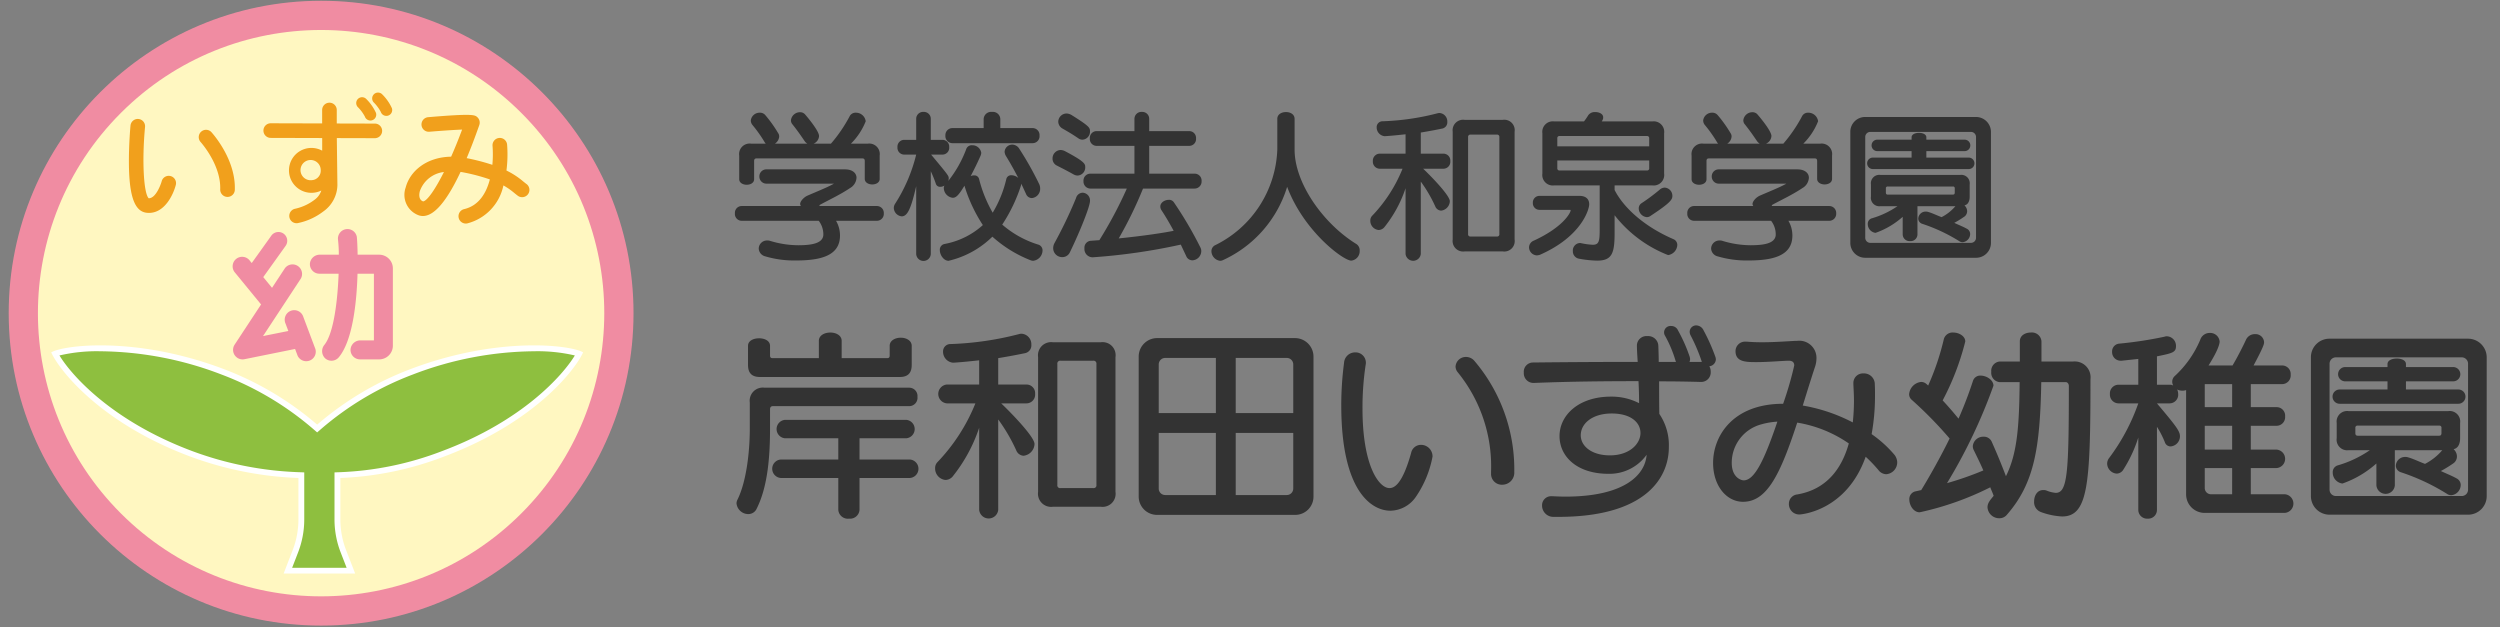 <svg xmlns="http://www.w3.org/2000/svg" xmlns:xlink="http://www.w3.org/1999/xlink" width="315" height="79" viewBox="0 0 315 79"><rect x="0" y="0" width="315" height="79" fill="#808080" stroke="none"/><defs><style>.a{fill:#f0a8a8;opacity:0.615;}.b{clip-path:url(#a);}.c{fill:#f08ca2;}.d{fill:#fff7c1;}.e{fill:#fff;}.f{fill:#8ebf3f;}.g{fill:#f1a01c;}.h{fill:#333;}</style><clipPath id="a"><rect class="a" width="315" height="79" transform="translate(485 26)"/></clipPath></defs><g transform="translate(-485 -26)"><g class="b"><g transform="translate(20924 23461)"><circle class="c" cx="39.364" cy="39.364" r="39.364" transform="translate(-20437.904 -23434.904)"/><circle class="d" cx="35.68" cy="35.68" r="35.68" transform="translate(-20449 -23395.541) rotate(-45)"/><path class="e" d="M404.425,661.077A39.356,39.356,0,0,0,392.6,668.1a39.358,39.358,0,0,0-11.829-7.024c-11.034-4.162-20.153-3-21.68-2.08.991,2.21,6.143,8.852,17.455,13.1a43.825,43.825,0,0,0,13.693,2.726v5.211a10.807,10.807,0,0,1-.73,3.9l-1.136,2.932h9.015l-1.136-2.932a10.8,10.8,0,0,1-.73-3.9v-5.211a40.794,40.794,0,0,0,13.132-2.726c11.311-4.247,16.463-10.888,17.454-13.1C424.578,658.073,415.459,656.916,404.425,661.077Z" transform="translate(-20791.637 -24049.596)"/><path class="f" d="M391.229,687.4l.747-1.929a11.492,11.492,0,0,0,.78-4.17v-5.921l-.709-.026a42.791,42.791,0,0,1-13.461-2.679c-10.07-3.781-15.144-9.512-16.674-12.028a20.653,20.653,0,0,1,5.163-.528,43.458,43.458,0,0,1,15.218,2.916,38.529,38.529,0,0,1,11.607,6.892l.482.416.481-.416a38.527,38.527,0,0,1,11.607-6.892,43.455,43.455,0,0,1,15.217-2.916,20.652,20.652,0,0,1,5.163.528c-1.53,2.517-6.6,8.247-16.674,12.028a40.012,40.012,0,0,1-12.9,2.679l-.709.026V681.3a11.492,11.492,0,0,0,.78,4.17l.747,1.929Z" transform="translate(-20793.42 -24050.859)"/><g transform="translate(-20422.76 -23423.336)"><g transform="translate(0 3.302)"><path class="g" d="M390.919,587.828a.921.921,0,0,0-1.127.651c-.125.465-.756,2.144-1.616,2.144h-.02c-.644-.623-.859-4.822-.458-9.008a.921.921,0,0,0-1.833-.176c-.01.1-.237,2.574-.2,5.049.057,3.952.743,5.79,2.226,5.961a2.6,2.6,0,0,0,.3.018c1.925,0,3.024-2.171,3.379-3.514A.92.92,0,0,0,390.919,587.828Z" transform="translate(-385.66 -580.607)"/><path class="g" d="M411.164,584.694a.921.921,0,1,0-1.381,1.219c.264.3,2.576,3.006,2.475,5.972a.921.921,0,0,0,.889.952h.032a.921.921,0,0,0,.92-.89C414.222,588.346,411.675,585.273,411.164,584.694Z" transform="translate(-400.751 -582.992)"/></g><g transform="translate(16.949 0)"><path class="g" d="M445.706,577.742l-4.793-.013v-1.7a.921.921,0,1,0-1.842,0v1.691l-6.477-.018h0a.921.921,0,0,0,0,1.842l6.482.018v1.592a2.828,2.828,0,1,0-.109,5.021,2.263,2.263,0,0,1-.841,1.155,6.191,6.191,0,0,1-2.429,1.135.921.921,0,0,0,.151,1.829.91.91,0,0,0,.154-.013,7.878,7.878,0,0,0,3.192-1.45,4.167,4.167,0,0,0,1.8-3.326l-.074-5.937,4.789.013h0a.921.921,0,0,0,0-1.842Zm-7.911,7.124a1.275,1.275,0,1,1,1.1-1.262A1.19,1.19,0,0,1,437.795,584.866Z" transform="translate(-431.67 -573.833)"/><path class="g" d="M464.506,575.667a.737.737,0,0,0,1.4-.461,5.869,5.869,0,0,0-1.259-1.787.737.737,0,1,0-.983,1.1A4.981,4.981,0,0,1,464.506,575.667Z" transform="translate(-451.723 -572.646)"/><path class="g" d="M471.363,573.618a5.87,5.87,0,0,0-1.259-1.787.737.737,0,0,0-.983,1.1,4.979,4.979,0,0,1,.842,1.15.737.737,0,0,0,1.4-.461Z" transform="translate(-455.17 -571.643)"/></g><path class="g" d="M495.373,588c-.128-.09-.256-.2-.4-.312a10.076,10.076,0,0,0-2.155-1.41A15.7,15.7,0,0,0,492.9,583a.921.921,0,0,0-1.833.184,14.147,14.147,0,0,1-.023,2.376,26.943,26.943,0,0,0-3.144-.824l-.093-.018q.778-1.853,1.592-4.172a.921.921,0,0,0-.242-.98c-.328-.3-.525-.488-6.18-.011a.921.921,0,1,0,.155,1.835c1.43-.12,3.053-.23,4.1-.271-.46,1.24-.927,2.385-1.383,3.415-3.109.049-5.183,1.819-5.726,3.881a2.742,2.742,0,0,0,1.663,3.514,1.638,1.638,0,0,0,.505.08c1.423,0,3.011-1.861,4.745-5.556q.24.035.492.087a23.863,23.863,0,0,1,3.2.86c-.435,1.671-1.352,3.3-3.251,3.744a.921.921,0,0,0,.417,1.794,6.244,6.244,0,0,0,4.541-4.783,8.673,8.673,0,0,1,1.374.954c.179.146.34.277.5.39a.921.921,0,0,0,1.063-1.5Zm-13.045,2.173c-.647-.229-.489-1.039-.425-1.284a3.643,3.643,0,0,1,3.039-2.424C483.813,588.715,482.838,590.081,482.329,590.169Z" transform="translate(-445.246 -576.456)"/></g><g transform="translate(-20409.633 -23406.217)"><path class="c" d="M430.151,630.041a1.2,1.2,0,1,0-2.241.843l.346.919-3.184.644,4.763-7.242a1.2,1.2,0,0,0-2-1.316l-1.63,2.479-1.105-1.35,2.815-3.934a1.105,1.105,0,1,0-1.8-1.286l-2.467,3.448-.231-.282a1.2,1.2,0,1,0-1.853,1.517l3.26,3.983-3.333,5.068a1.2,1.2,0,0,0,1,1.855,1.175,1.175,0,0,0,.237-.024l6.38-1.29.317.841a1.2,1.2,0,0,0,2.241-.843Z" transform="translate(-421.296 -618.886)"/><path class="c" d="M456.3,621.424h-2.714c-.018-1.2-.073-2.056-.106-2.282a1.2,1.2,0,0,0-2.37.34,17.587,17.587,0,0,1,.108,1.942h-2.38a1.243,1.243,0,0,0-1.264,1.133,1.2,1.2,0,0,0,1.2,1.262h2.418c-.123,3.328-.6,7.457-1.781,8.952a1.253,1.253,0,0,0,.1,1.724,1.2,1.2,0,0,0,1.7-.141c1.746-2.094,2.259-6.875,2.363-10.534h2.064v8.4h-1.682a1.243,1.243,0,0,0-1.263,1.133,1.2,1.2,0,0,0,1.2,1.261H456.3a1.728,1.728,0,0,0,1.728-1.728v-9.736A1.728,1.728,0,0,0,456.3,621.424Z" transform="translate(-437.893 -618.115)"/></g></g><path class="h" d="M18.48-3.18a.876.876,0,0,0,.88-.94.87.87,0,0,0-.88-.92H11.24a.247.247,0,0,1,.08-.16c1.22-.66,2.56-1.28,3.78-2.1a1.6,1.6,0,0,0,.82-1.3c0-.58-.5-1.06-1.46-1.06H4.62a.882.882,0,0,0-.94.9.893.893,0,0,0,.94.9h8.46c-.8.46-2.08.96-3.36,1.52-.44.2-.9.7-.9,1.04a.38.38,0,0,0,.1.26H1.46a.854.854,0,0,0-.86.92.86.86,0,0,0,.86.94h9.7a2.8,2.8,0,0,1,.58,1.62v.2C11.64-.3,10.18-.1,8.56-.1A12.288,12.288,0,0,1,5-.66,1.049,1.049,0,0,0,4.66-.7,1.043,1.043,0,0,0,3.6.3a1.065,1.065,0,0,0,.82,1,12.9,12.9,0,0,0,3.88.52c3.12,0,5.54-.6,5.54-3.14a3.668,3.668,0,0,0-.5-1.86ZM16.96-8.46c0,.46.48.7.94.7.48,0,.94-.24.94-.7V-11.4a1.326,1.326,0,0,0-1.5-1.5H15.22a8.268,8.268,0,0,0,1.86-2.82,1.237,1.237,0,0,0-1.24-1.08.832.832,0,0,0-.8.48A18.4,18.4,0,0,1,12.7-12.9H10.52a1.112,1.112,0,0,0,.68-.96c0-.62-1.36-2.26-1.74-2.7a.82.82,0,0,0-.66-.3,1.148,1.148,0,0,0-1.14,1,.761.761,0,0,0,.2.54c.72.9,1.22,1.66,1.54,2.12a1.125,1.125,0,0,0,.32.3H5.64a1.176,1.176,0,0,0,.54-.9.762.762,0,0,0-.14-.44,16.351,16.351,0,0,0-1.6-2.24.862.862,0,0,0-.7-.32,1.117,1.117,0,0,0-1.14.98.92.92,0,0,0,.22.58A16.683,16.683,0,0,1,4.3-13.16a1.459,1.459,0,0,0,.18.26H2.64a1.326,1.326,0,0,0-1.5,1.5v2.98c0,.46.48.7.94.7.48,0,.94-.24.94-.7v-2.3c0-.22.1-.32.3-.32H16.66c.2,0,.3.1.3.32Zm20.32,1.9a.809.809,0,0,0,.72.52,1.165,1.165,0,0,0,1.06-1.18,1.312,1.312,0,0,0-.12-.58,40.989,40.989,0,0,0-2.5-4.44,1.057,1.057,0,0,0-.88-.54.968.968,0,0,0-.98.9,1.183,1.183,0,0,0,.16.52c.58.94,1.08,1.84,1.56,2.78a1.364,1.364,0,0,0-.86-.34.62.62,0,0,0-.64.46A14.631,14.631,0,0,1,33.08-4.2a16.558,16.558,0,0,1-1.72-4.26.6.6,0,0,0-.64-.44.812.812,0,0,0-.42.1c.44-.84.86-1.68,1.26-2.6a1.186,1.186,0,0,0,.08-.34,1.13,1.13,0,0,0-1.14-.96.733.733,0,0,0-.76.5,14.636,14.636,0,0,1-2.26,4,.886.886,0,0,0,.06-.3c0-.34,0-.36-2.22-3.02h1.42a.86.86,0,0,0,.86-.94.854.854,0,0,0-.86-.92H25.28v-2.64a.87.87,0,0,0-.92-.88.87.87,0,0,0-.92.88v2.64h-1.5a.854.854,0,0,0-.86.92.86.86,0,0,0,.86.94h1.5a20.41,20.41,0,0,1-2.66,6.2.991.991,0,0,0-.16.52,1.1,1.1,0,0,0,1,1.06c.76,0,1.2-1.12,1.82-3.8V1a.921.921,0,0,0,1.84,0V-9.42a15.213,15.213,0,0,1,.64,1.58.542.542,0,0,0,.54.38A.956.956,0,0,0,27-7.62a.657.657,0,0,0-.08.34,1.267,1.267,0,0,0,1.12,1.2c.36,0,.68-.18,1.48-1.52a19.21,19.21,0,0,0,2.32,4.96A9.887,9.887,0,0,1,27.02-.26a.73.73,0,0,0-.6.78c0,.62.5,1.34,1.1,1.34a11.614,11.614,0,0,0,5.52-3.04,15.807,15.807,0,0,0,4.78,2.96,1.053,1.053,0,0,0,.36.08A1.333,1.333,0,0,0,39.36.58a.751.751,0,0,0-.54-.76A12.574,12.574,0,0,1,34.28-2.7a20.167,20.167,0,0,0,2.36-4.92,1,1,0,0,0,.04-.24Zm.84-6.4a.877.877,0,0,0,.86-.96.871.871,0,0,0-.86-.94H34.04v-1.16A.94.94,0,0,0,33-16.9a.948.948,0,0,0-1.06.88v1.16H27.98a.883.883,0,0,0-.86.94.889.889,0,0,0,.86.96ZM57.46,1.26a.835.835,0,0,0,.78.54A1.173,1.173,0,0,0,59.36.68a.988.988,0,0,0-.1-.48A47.807,47.807,0,0,0,55.9-5.52a.713.713,0,0,0-.64-.3c-.5,0-1.06.34-1.06.84a.87.87,0,0,0,.14.46c.44.66.98,1.56,1.54,2.6-1.26.26-3.78.64-6.92.96a50.413,50.413,0,0,0,3.06-6.28h6.5a.887.887,0,0,0,.88-.94.876.876,0,0,0-.88-.94H52.8v-3.5h5.04a.86.86,0,0,0,.86-.94.854.854,0,0,0-.86-.92H52.8v-1.54a.87.87,0,0,0-.92-.88.876.876,0,0,0-.94.88v1.54H46.18a.854.854,0,0,0-.86.92.86.86,0,0,0,.86.94h4.76v3.5H45.38a.872.872,0,0,0-.86.94.883.883,0,0,0,.86.94h4.6a52.448,52.448,0,0,1-3.46,6.5l-1.1.08a.867.867,0,0,0-.78.94,1.045,1.045,0,0,0,.98,1.14h.06a75.378,75.378,0,0,0,11.1-1.6ZM42.82.76c1.16-2.38,2.52-5.72,2.52-6.44a.975.975,0,0,0-.92-1.04.9.9,0,0,0-.84.68A56.172,56.172,0,0,1,40.86-.36a1.372,1.372,0,0,0-.16.64A1.135,1.135,0,0,0,41.84,1.4,1.05,1.05,0,0,0,42.82.76Zm.96-9.64a1.017,1.017,0,0,0,.96-1.04c0-.42-.02-.7-2.6-2.06a1.3,1.3,0,0,0-.52-.12,1.06,1.06,0,0,0-1,1.08.967.967,0,0,0,.58.9c.66.34,1.26.64,2.08,1.1A1.058,1.058,0,0,0,43.78-8.88Zm.62-4.52a1.01,1.01,0,0,0,.94-1.02c0-.48-.02-.64-2.28-2.06a1.359,1.359,0,0,0-.68-.22,1.058,1.058,0,0,0-1.04,1.04,1.022,1.022,0,0,0,.54.86c.66.38,1.16.66,1.98,1.22A.872.872,0,0,0,44.4-13.4Zm24.54,1.26A13.981,13.981,0,0,1,61.14-.12a.843.843,0,0,0-.5.78,1.248,1.248,0,0,0,1.08,1.2.906.906,0,0,0,.32-.06,14.953,14.953,0,0,0,8.14-9.26c2.1,5.6,7.08,9.3,8.08,9.3A1.191,1.191,0,0,0,79.32.6a.946.946,0,0,0-.46-.88c-4.16-2.58-7.74-7.66-7.74-11.86v-3.88c0-.58-.54-.86-1.08-.86-.56,0-1.1.28-1.1.86ZM97.36.68a1.312,1.312,0,0,0,1.48-1.5V-14.4a1.312,1.312,0,0,0-1.48-1.5H92.54a1.326,1.326,0,0,0-1.5,1.5V-.82a1.326,1.326,0,0,0,1.5,1.5ZM85.1,1a.966.966,0,0,0,1.92,0V-8.12A17.4,17.4,0,0,1,88.84-5a.845.845,0,0,0,.74.54,1.245,1.245,0,0,0,1.1-1.18c0-.78-2.68-3.46-3.36-4.1h2.56a.877.877,0,0,0,.86-.96.871.871,0,0,0-.86-.94H87.02V-14.3c1.22-.2,2.12-.38,2.7-.5a.8.8,0,0,0,.64-.86,1.058,1.058,0,0,0-.96-1.1.82.82,0,0,0-.22.02,31.479,31.479,0,0,1-6.94,1.02.738.738,0,0,0-.78.76,1.111,1.111,0,0,0,1,1.12h.04c.96-.06,1.84-.16,2.6-.24v2.44H81.84a.883.883,0,0,0-.86.94.889.889,0,0,0,.86.96h2.88A18.586,18.586,0,0,1,80.9-3.82a.842.842,0,0,0-.24.62A1.16,1.16,0,0,0,81.7-2.02a.974.974,0,0,0,.72-.34A15.9,15.9,0,0,0,85.1-7.28ZM96.92-1.52a.278.278,0,0,1-.32.32H93.3a.278.278,0,0,1-.32-.32v-12.2a.285.285,0,0,1,.32-.32h3.3a.285.285,0,0,1,.32.32Zm19.26-6.12a1.326,1.326,0,0,0,1.5-1.5V-14.2a1.326,1.326,0,0,0-1.5-1.5h-6.36l.08-.14a.64.64,0,0,0,.1-.38c0-.42-.48-.66-1-.66a1.006,1.006,0,0,0-.88.4,7.094,7.094,0,0,1-.54.78h-3.74a1.326,1.326,0,0,0-1.5,1.5v5.06a1.326,1.326,0,0,0,1.5,1.5h5.72v5.46c0,1.54-.06,2.02-.88,2.02a9.039,9.039,0,0,1-1.46-.2.554.554,0,0,0-.18-.02.945.945,0,0,0-.86,1.02.936.936,0,0,0,.8.96,13.807,13.807,0,0,0,2.26.24c1.9,0,2.2-.96,2.2-3.5V-3.88a15.865,15.865,0,0,0,6.74,5.02,1.349,1.349,0,0,0,1.16-1.28.794.794,0,0,0-.52-.74c-3.92-1.7-6.36-4.16-7.38-6.18v-.58ZM105.8-4.56c.08,0,.1.02.1.08,0,.24-.86,2.06-4.64,3.8a.932.932,0,0,0-.6.84,1.03,1.03,0,0,0,.98,1.02,1.574,1.574,0,0,0,.4-.08c5.22-2.3,6.2-5.7,6.2-6.36,0-.62-.38-1.06-1.24-1.06h-5a.833.833,0,0,0-.86.88.833.833,0,0,0,.86.88Zm10-8H104.22v-1a.265.265,0,0,1,.3-.3H115.5a.265.265,0,0,1,.3.3Zm0,2.74a.265.265,0,0,1-.3.3H104.52a.265.265,0,0,1-.3-.3v-.96H115.8Zm2.92,3.5a1.032,1.032,0,0,0-.96-1.04.98.98,0,0,0-.64.26,23.926,23.926,0,0,1-2.28,1.7.778.778,0,0,0-.36.66,1.126,1.126,0,0,0,1.02,1.1.762.762,0,0,0,.44-.14C118.5-5.46,118.72-5.86,118.72-6.32Zm19.76,3.14a.876.876,0,0,0,.88-.94.87.87,0,0,0-.88-.92h-7.24a.247.247,0,0,1,.08-.16c1.22-.66,2.56-1.28,3.78-2.1a1.6,1.6,0,0,0,.82-1.3c0-.58-.5-1.06-1.46-1.06h-9.84a.882.882,0,0,0-.94.9.893.893,0,0,0,.94.9h8.46c-.8.46-2.08.96-3.36,1.52-.44.2-.9.7-.9,1.04a.38.38,0,0,0,.1.26h-7.46a.854.854,0,0,0-.86.92.86.86,0,0,0,.86.94h9.7a2.8,2.8,0,0,1,.58,1.62v.2c-.1,1.06-1.56,1.26-3.18,1.26A12.288,12.288,0,0,1,125-.66a1.049,1.049,0,0,0-.34-.04,1.043,1.043,0,0,0-1.06,1,1.065,1.065,0,0,0,.82,1,12.9,12.9,0,0,0,3.88.52c3.12,0,5.54-.6,5.54-3.14a3.668,3.668,0,0,0-.5-1.86Zm-1.52-5.28c0,.46.48.7.94.7.48,0,.94-.24.94-.7V-11.4a1.326,1.326,0,0,0-1.5-1.5h-2.12a8.268,8.268,0,0,0,1.86-2.82,1.237,1.237,0,0,0-1.24-1.08.832.832,0,0,0-.8.48,18.4,18.4,0,0,1-2.34,3.42h-2.18a1.112,1.112,0,0,0,.68-.96c0-.62-1.36-2.26-1.74-2.7a.82.82,0,0,0-.66-.3,1.148,1.148,0,0,0-1.14,1,.761.761,0,0,0,.2.54c.72.9,1.22,1.66,1.54,2.12a1.125,1.125,0,0,0,.32.3h-4.08a1.176,1.176,0,0,0,.54-.9.762.762,0,0,0-.14-.44,16.351,16.351,0,0,0-1.6-2.24.862.862,0,0,0-.7-.32,1.117,1.117,0,0,0-1.14.98.92.92,0,0,0,.22.58,16.684,16.684,0,0,1,1.48,2.08,1.459,1.459,0,0,0,.18.26h-1.84a1.326,1.326,0,0,0-1.5,1.5v2.98c0,.46.48.7.94.7.48,0,.94-.24.94-.7v-2.3c0-.22.1-.32.3-.32h13.34c.2,0,.3.1.3.32ZM157,1.48A1.874,1.874,0,0,0,158.86-.4V-14.38A1.887,1.887,0,0,0,157-16.26H143.02a1.865,1.865,0,0,0-1.88,1.88V-.4a1.878,1.878,0,0,0,1.88,1.88Zm-.02-2.54a.641.641,0,0,1-.66.66H143.68a.641.641,0,0,1-.66-.66V-13.72a.641.641,0,0,1,.66-.66h12.64a.641.641,0,0,1,.66.66Zm-2.6-3.96a5.716,5.716,0,0,1-1.74,1.38c-.64-.24-1.14-.5-1.7-.66a.881.881,0,0,0-.32-.04.926.926,0,0,0-.92.9.71.71,0,0,0,.5.64,21.354,21.354,0,0,1,4.72,2.22.722.722,0,0,0,.38.1,1.056,1.056,0,0,0,.94-1.02.747.747,0,0,0-.42-.68c-.46-.26-1.08-.5-1.58-.74a12.693,12.693,0,0,0,1.32-.82.866.866,0,0,0,.3-.64,1,1,0,0,0-.34-.74c.16-.04.66-.18.66-1.12V-7.76a1.061,1.061,0,0,0-1.2-1.2H144.94a1.061,1.061,0,0,0-1.2,1.2v1.52a1.067,1.067,0,0,0,1.2,1.22h2.14a11.229,11.229,0,0,1-3.2,1.52.708.708,0,0,0-.54.72,1.111,1.111,0,0,0,.98,1.12,10.192,10.192,0,0,0,3.42-2.02v2.2a.86.86,0,0,0,.94.86.854.854,0,0,0,.92-.86V-5.02ZM156-9.7a.72.72,0,0,0,.78-.72.72.72,0,0,0-.78-.72h-5.28v-.82h4.76a.72.72,0,0,0,.78-.72.72.72,0,0,0-.78-.72h-4.76v-.3c0-.38-.46-.56-.92-.56-.48,0-.94.18-.94.56v.3H144.6a.72.72,0,0,0-.78.72.72.72,0,0,0,.78.72h4.26v.82h-4.82a.72.72,0,0,0-.78.72.72.72,0,0,0,.78.72Zm-1.7,2.96c0,.18-.08.26-.24.26h-8.2c-.16,0-.24-.08-.24-.26v-.52a.212.212,0,0,1,.24-.24h8.2a.212.212,0,0,1,.24.24ZM22.65,29.225a1.166,1.166,0,0,0,0-2.325H16.3V24.225h5.875a1.166,1.166,0,0,0,0-2.325H6.925a1.166,1.166,0,0,0,0,2.325h6.7V26.9H6.375a1.166,1.166,0,0,0,0,2.325h7.25V33.25a1.207,1.207,0,0,0,1.35,1.1,1.2,1.2,0,0,0,1.325-1.1V29.225Zm-.075-9.05A1.052,1.052,0,0,0,23.6,19a1.043,1.043,0,0,0-1.025-1.15H4.35a1.657,1.657,0,0,0-1.875,1.875v3.2c0,3.325-.5,6.875-1.525,8.975a1.124,1.124,0,0,0-.15.525,1.5,1.5,0,0,0,1.5,1.35,1.15,1.15,0,0,0,1.05-.7c1.425-2.85,1.675-6.725,1.675-10.15v-2.35c0-.275.125-.4.375-.4Zm-1.2-3.675c1.025,0,1.5-.5,1.5-1.525v-2.4c0-.675-.7-1.025-1.375-1.025-.7,0-1.4.35-1.4,1.025V13.8c0,.225-.1.325-.3.325H14.05V11.95c0-.7-.725-1.05-1.425-1.05-.725,0-1.45.35-1.45,1.05v2.175H5.325c-.2,0-.3-.1-.3-.325V12.575c0-.65-.7-.95-1.375-.95-.7,0-1.4.3-1.4.95v2.4c0,1.025.475,1.525,1.5,1.525ZM46.7,32.85a1.64,1.64,0,0,0,1.85-1.875V14a1.64,1.64,0,0,0-1.85-1.875H40.675A1.657,1.657,0,0,0,38.8,14V30.975a1.657,1.657,0,0,0,1.875,1.875Zm-15.325.4a1.207,1.207,0,0,0,2.4,0V21.85a21.745,21.745,0,0,1,2.275,3.9,1.056,1.056,0,0,0,.925.675A1.556,1.556,0,0,0,38.35,24.95c0-.975-3.35-4.325-4.2-5.125h3.2a1.1,1.1,0,0,0,1.075-1.2A1.088,1.088,0,0,0,37.35,17.45H33.775V14.125c1.525-.25,2.65-.475,3.375-.625a1,1,0,0,0,.8-1.075,1.323,1.323,0,0,0-1.2-1.375,1.026,1.026,0,0,0-.275.025A39.349,39.349,0,0,1,27.8,12.35a.923.923,0,0,0-.975.95,1.388,1.388,0,0,0,1.25,1.4h.05c1.2-.075,2.3-.2,3.25-.3v3.05H27.3a1.193,1.193,0,0,0,0,2.375h3.6a23.232,23.232,0,0,1-4.775,7.4,1.052,1.052,0,0,0-.3.775,1.451,1.451,0,0,0,1.3,1.475,1.217,1.217,0,0,0,.9-.425,19.874,19.874,0,0,0,3.35-6.15ZM46.15,30.1a.347.347,0,0,1-.4.4H41.625a.347.347,0,0,1-.4-.4V14.85a.357.357,0,0,1,.4-.4H45.75a.357.357,0,0,1,.4.4Zm25.025,3.775A2.3,2.3,0,0,0,73.5,31.55V13.925A2.336,2.336,0,0,0,71.175,11.6H53.825a2.326,2.326,0,0,0-2.35,2.325V31.55a2.311,2.311,0,0,0,2.35,2.325ZM70.95,30.55a.816.816,0,0,1-.825.825H63.7V23.55h7.25Zm-9.75.825H54.825A.816.816,0,0,1,54,30.55v-7h7.2ZM70.95,21.05H63.7V14.1h6.425a.816.816,0,0,1,.825.825Zm-9.75,0H54V14.925a.816.816,0,0,1,.825-.825H61.2ZM86.4,31.6a13.266,13.266,0,0,0,2.1-5.075,1.455,1.455,0,0,0-1.45-1.475,1.272,1.272,0,0,0-1.25,1.025c-1.1,3.95-2.125,4.425-2.725,4.425-1.325,0-3.4-2.8-3.4-10.025a35.977,35.977,0,0,1,.4-5.525,1.025,1.025,0,0,0,.025-.275A1.3,1.3,0,0,0,78.75,13.4a1.4,1.4,0,0,0-1.4,1.325,40.81,40.81,0,0,0-.35,5.35c0,10.85,3.825,13.275,6.2,13.275A3.982,3.982,0,0,0,86.4,31.6Zm9.475-2.95a1.356,1.356,0,0,0,1.4,1.425,1.515,1.515,0,0,0,1.525-1.6,21.111,21.111,0,0,0-5-13.975,1.39,1.39,0,0,0-1.075-.525,1.3,1.3,0,0,0-1.325,1.2,1.145,1.145,0,0,0,.25.7,18.778,18.778,0,0,1,4.225,12.5Zm26.45-11.525a1.2,1.2,0,0,0,1.225-1.275,1.326,1.326,0,0,0-.175-.7.915.915,0,0,0,.825-.875,1.29,1.29,0,0,0-.05-.275,23.572,23.572,0,0,0-1.5-3.375,1.051,1.051,0,0,0-.9-.625.817.817,0,0,0-.85.8.952.952,0,0,0,.1.425,21.866,21.866,0,0,1,1.4,3.275c0,.05.025.075.025.1h-1.55a.8.8,0,0,0,.075-.35,1.255,1.255,0,0,0-.05-.3,19.748,19.748,0,0,0-1.475-3.325.917.917,0,0,0-.85-.55.813.813,0,0,0-.825,1.15,15.309,15.309,0,0,1,1.375,3.25l.05.125H117c0-.675-.025-1.35-.05-2.025a1.274,1.274,0,0,0-1.375-1.225,1.206,1.206,0,0,0-1.325,1.15c0,.725.1,2.05.1,2.1q-6.6,0-13.2.075A1.162,1.162,0,0,0,100,15.95a1.217,1.217,0,0,0,1.25,1.3h.05c4.375-.175,8.775-.225,13.15-.225q.075,1.387.075,2.775a7.569,7.569,0,0,0-3.55-.825c-4.05,0-6.475,2.325-6.475,4.975,0,2.55,2.175,4.75,6.175,4.75a5.748,5.748,0,0,0,4.8-2.4c-.175,2.525-2.775,5.275-10.25,5.275-.5,0-1.05-.025-1.625-.05h-.1a1.134,1.134,0,0,0-1.2,1.175,1.425,1.425,0,0,0,1.5,1.425h.575c10.85,0,13.9-4.825,13.9-8.775a7.033,7.033,0,0,0-1.2-4.2c-.025-1.375-.025-2.75-.025-4.1q2.625,0,5.25.075ZM114.7,23.55c0,1.375-1.375,2.825-3.85,2.825-2.35,0-3.675-1.2-3.675-2.525,0-1.5,1.475-2.75,3.9-2.75C113.575,21.1,114.7,22.3,114.7,23.55Zm26.825-6.15c.025.625.075,1.35.075,2.125a25.478,25.478,0,0,1-.15,2.7,21.315,21.315,0,0,0-6.3-2.125c.55-1.775,1.075-3.475,1.55-4.9a3.442,3.442,0,0,0,.175-1.075,2.158,2.158,0,0,0-2.45-2.175h-.25c-1.3.075-2.75.175-4.175.175q-.975,0-1.875-.075h-.15a1.2,1.2,0,0,0-1.3,1.2c0,1.375,1.35,1.375,2.65,1.375,1.35,0,2.75-.125,3.925-.175h.125c.525,0,.7.25.7.6a44.159,44.159,0,0,1-1.4,4.825c-6.35,0-8.825,4.075-8.825,7.45,0,2.9,1.7,4.9,3.775,4.9,3.025,0,4.7-3.475,6.825-9.975a15.95,15.95,0,0,1,6.5,2.625c-.85,3.05-2.7,5.775-6.5,6.425a1.177,1.177,0,0,0-1.05,1.2,1.306,1.306,0,0,0,1.35,1.325c.05,0,5.875-.35,8.325-7.275a17.273,17.273,0,0,1,1.625,1.7,1.253,1.253,0,0,0,.975.5,1.5,1.5,0,0,0,1.375-1.5,1.6,1.6,0,0,0-.375-.975,14.99,14.99,0,0,0-2.85-2.575,26.773,26.773,0,0,0,.425-4.925c0-.475,0-.925-.025-1.35A1.362,1.362,0,0,0,142.8,16.05a1.206,1.206,0,0,0-1.275,1.225Zm-9.575,4.725c-1.675,4.95-2.9,7.4-4.25,7.4-.3,0-1.5-.35-1.5-2.2a5.01,5.01,0,0,1,3.7-4.85A9.509,9.509,0,0,1,131.95,22.125ZM168.3,17.15c.225,0,.375.25.375.475,0,10.975-.175,13.475-1.65,13.475a3.836,3.836,0,0,1-1.125-.275,1,1,0,0,0-.475-.075c-.725,0-1.125.7-1.125,1.425a1.321,1.321,0,0,0,.875,1.35,8.925,8.925,0,0,0,2.65.55c3.275,0,3.575-4.05,3.575-17.3a2,2,0,0,0-2.175-2.225h-4V12a1.207,1.207,0,0,0-1.35-1.1c-.7,0-1.375.375-1.375,1.1v2.55h-2.525a1.173,1.173,0,0,0-1.075,1.3,1.173,1.173,0,0,0,1.075,1.3h2.5c-.05,5.85-.35,9.075-1.725,11.85-.525-1.375-1.05-2.675-1.775-4.3a1.071,1.071,0,0,0-1.05-.675,1.316,1.316,0,0,0-1.35,1.175,1.074,1.074,0,0,0,.125.525c.45.925.85,1.725,1.2,2.55a40,40,0,0,1-4.575,1.6,67.2,67.2,0,0,0,5.85-12.275c0-.725-.875-1.275-1.625-1.275a.957.957,0,0,0-.95.65,50.557,50.557,0,0,1-1.825,4.775c-.675-.825-1.325-1.575-2-2.3a32.906,32.906,0,0,0,2.85-7.425c0-.675-.8-1.125-1.5-1.125a1.141,1.141,0,0,0-1.2.825,32.27,32.27,0,0,1-1.975,5.85l-.2-.175a1,1,0,0,0-.7-.275,1.7,1.7,0,0,0-1.5,1.55.922.922,0,0,0,.325.7,50.135,50.135,0,0,1,4.775,4.875c-1.025,2.125-2.6,4.925-3.575,6.5l-.675.15a.988.988,0,0,0-.825,1.025c0,.775.55,1.625,1.3,1.625a37.156,37.156,0,0,0,8.9-3.15c.125.35.3.7.425,1.075-.475.575-.775.925-.775,1.45A1.476,1.476,0,0,0,159.9,34.3a1.2,1.2,0,0,0,.975-.45c3.45-3.95,4.175-8.425,4.325-16.7Zm27.575,16.475a1.178,1.178,0,0,0,0-2.35H191.6v-3.3h3.25a1.166,1.166,0,0,0,0-2.325H191.6v-3h3.25a1.088,1.088,0,0,0,1.075-1.175A1.075,1.075,0,0,0,194.85,20.3H191.6V17.4h3.95a1.088,1.088,0,0,0,1.075-1.175,1.075,1.075,0,0,0-1.075-1.175h-3.6c1.2-2.25,1.325-2.675,1.325-2.925a1.076,1.076,0,0,0-1.15-1.025,1.218,1.218,0,0,0-1.125.7c-.275.6-.975,2.025-1.7,3.25h-3.025c1.375-2.175,1.4-2.9,1.4-3a1.187,1.187,0,0,0-1.225-1.1,1.251,1.251,0,0,0-1.225.875A13.122,13.122,0,0,1,182,16.4a.967.967,0,0,0-.3.7,1.034,1.034,0,0,0,.125.475.915.915,0,0,0-.45-.1h-1.6V13.9c1.975-.4,2.4-.5,2.4-1.3a1.2,1.2,0,0,0-1.1-1.225.794.794,0,0,0-.35.05A50.148,50.148,0,0,1,175,12.3a.978.978,0,0,0-.875,1.025A1.077,1.077,0,0,0,175.2,14.45h.125l2.1-.225v3.25h-2.5a1.09,1.09,0,0,0-1.075,1.175,1.1,1.1,0,0,0,1.075,1.175h2.5a25.412,25.412,0,0,1-3.725,6.95,1.226,1.226,0,0,0-.2.625,1.3,1.3,0,0,0,1.2,1.275,1,1,0,0,0,.825-.475,16.849,16.849,0,0,0,1.9-4.075V33.25a1.108,1.108,0,0,0,1.175,1.1,1.1,1.1,0,0,0,1.175-1.1V22.775a11.783,11.783,0,0,1,1,1.95.752.752,0,0,0,.725.525,1.283,1.283,0,0,0,1.175-1.275c0-.65-.475-1.275-2.9-4.15h1.6a1.088,1.088,0,0,0,1.075-1.175,1.483,1.483,0,0,0-.125-.575,1.488,1.488,0,0,0,.675.15,1.416,1.416,0,0,0,.45-.075V31.325a2.337,2.337,0,0,0,2.35,2.3Zm-6.625-2.35h-2.625a.781.781,0,0,1-.825-.8v-2.5h3.45Zm0-5.625H185.8v-3h3.45Zm0-5.35H185.8V17.4h3.45ZM219,33.85a2.342,2.342,0,0,0,2.325-2.35V14.025A2.358,2.358,0,0,0,219,11.675H201.525a2.331,2.331,0,0,0-2.35,2.35V31.5a2.347,2.347,0,0,0,2.35,2.35Zm-.025-3.175a.8.8,0,0,1-.825.825h-15.8a.8.8,0,0,1-.825-.825V14.85a.8.8,0,0,1,.825-.825h15.8a.8.8,0,0,1,.825.825Zm-3.25-4.95a7.146,7.146,0,0,1-2.175,1.725c-.8-.3-1.425-.625-2.125-.825a1.1,1.1,0,0,0-.4-.05,1.158,1.158,0,0,0-1.15,1.125.887.887,0,0,0,.625.8,26.693,26.693,0,0,1,5.9,2.775.9.9,0,0,0,.475.125,1.32,1.32,0,0,0,1.175-1.275.934.934,0,0,0-.525-.85c-.575-.325-1.35-.625-1.975-.925a15.865,15.865,0,0,0,1.65-1.025,1.082,1.082,0,0,0,.375-.8,1.246,1.246,0,0,0-.425-.925c.2-.05.825-.225.825-1.4V22.3a1.326,1.326,0,0,0-1.5-1.5h-12.55a1.326,1.326,0,0,0-1.5,1.5v1.9a1.334,1.334,0,0,0,1.5,1.525H206.6a14.037,14.037,0,0,1-4,1.9.885.885,0,0,0-.675.9,1.389,1.389,0,0,0,1.225,1.4,12.74,12.74,0,0,0,4.275-2.525v2.75a1.166,1.166,0,0,0,2.325,0V25.725Zm2.025-5.85a.9.9,0,1,0,0-1.8h-6.6V17.05h5.95a.9.9,0,1,0,0-1.8h-5.95v-.375c0-.475-.575-.7-1.15-.7-.6,0-1.175.225-1.175.7v.375H203.5a.9.9,0,1,0,0,1.8h5.325v1.025H202.8a.9.9,0,1,0,0,1.8Zm-2.125,3.7c0,.225-.1.325-.3.325h-10.25c-.2,0-.3-.1-.3-.325v-.65a.265.265,0,0,1,.3-.3h10.25a.265.265,0,0,1,.3.3Z" transform="translate(577 57)"/></g></g></svg>